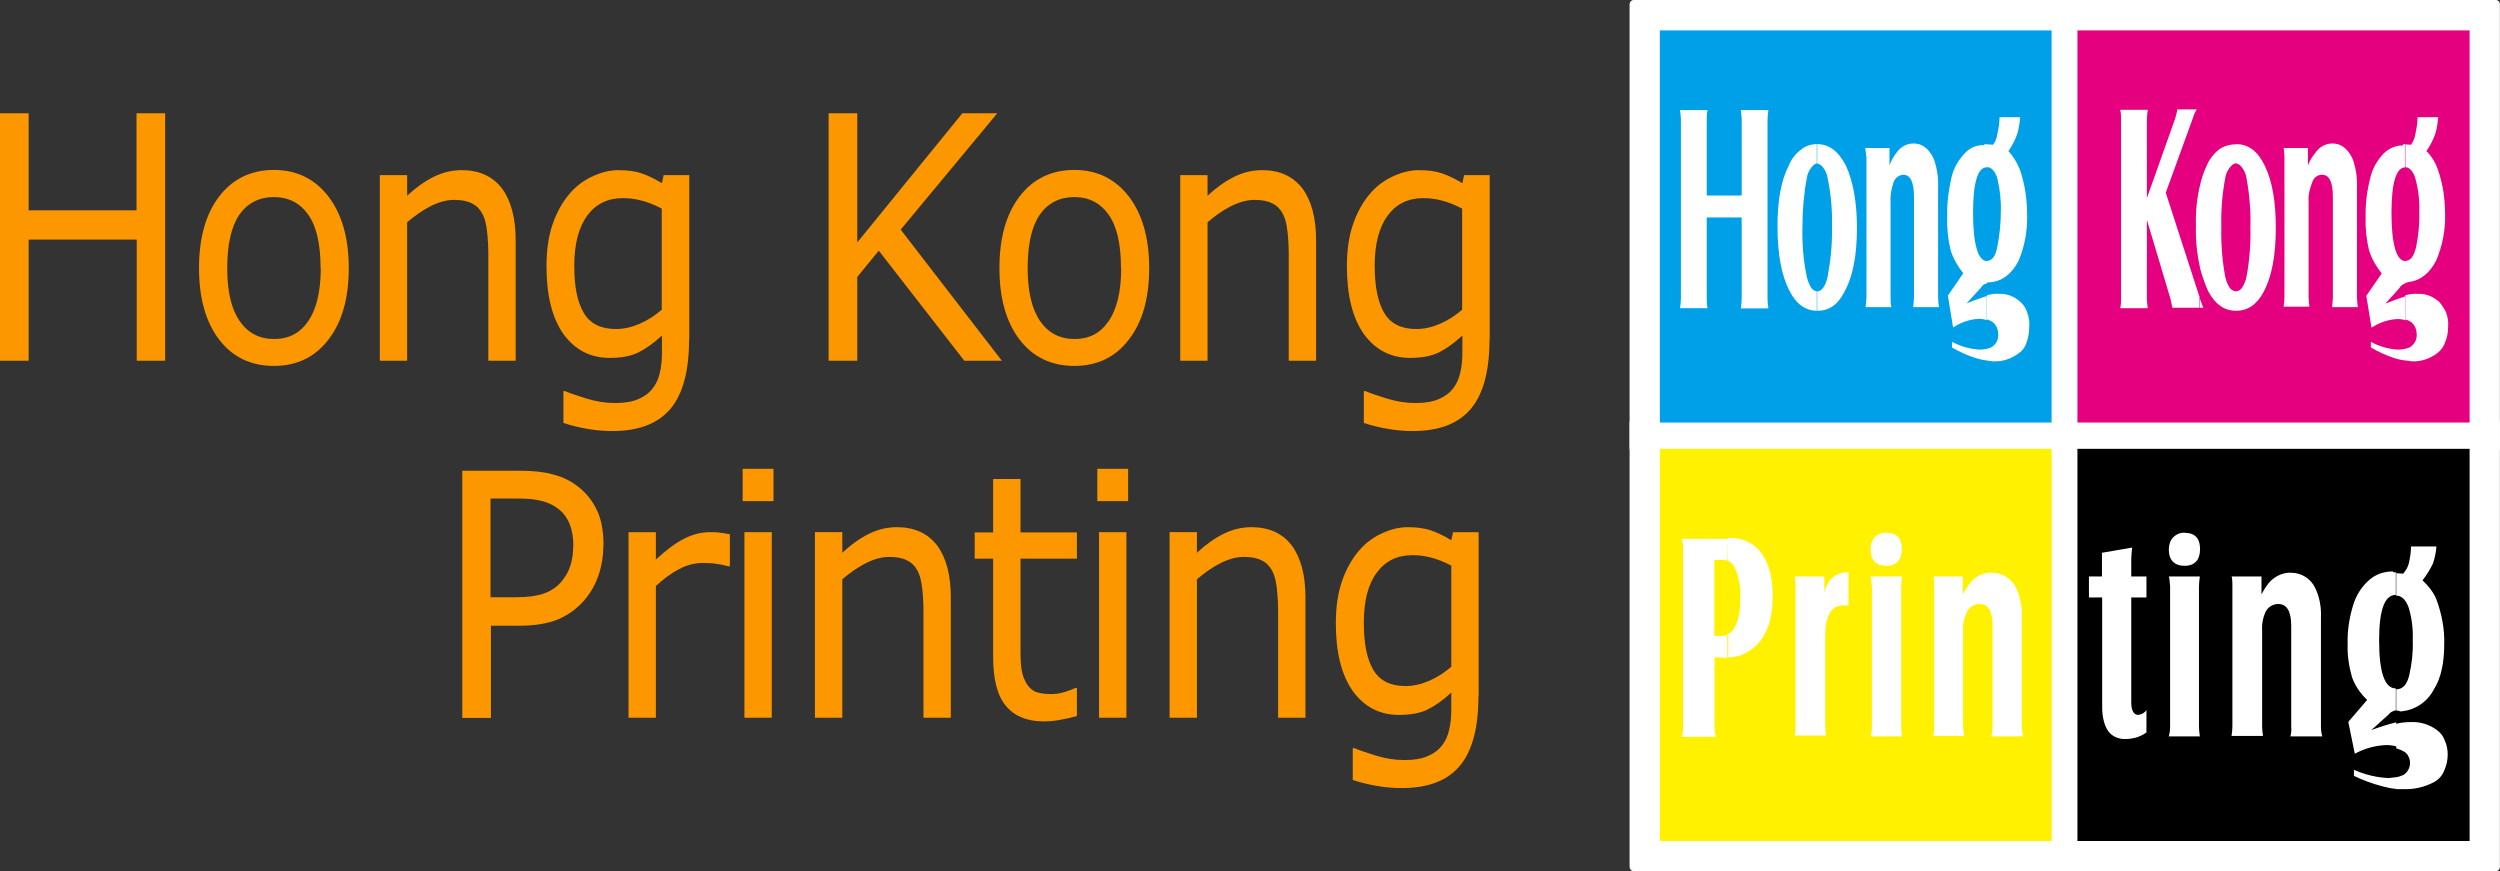 <?xml version="1.0" encoding="UTF-8"?> <svg xmlns="http://www.w3.org/2000/svg" id="uuid-7222b281-ec48-4d75-aaaf-b320f89049c4" data-name="圖層 2" viewBox="0 0 115.19 40.15"><rect x="0" y="0" width="115.19" height="40.15" fill="#333333" stroke="none"/><defs><style> .uuid-827e7917-de0b-4ee4-abde-07ad0e7f4272 { fill: #fc9700; } .uuid-827e7917-de0b-4ee4-abde-07ad0e7f4272, .uuid-258eb32f-1755-4365-a8f5-64ae44ec75d6, .uuid-73ae6eb9-fdd9-4271-85b7-20df9aaf55a8, .uuid-97112ef7-1369-49bd-a418-b653ab00499c, .uuid-abcea29d-9237-4424-b32f-f99fa6dd0231, .uuid-8c994781-4c73-4ab7-a120-a7e2c461cca0 { stroke-width: 0px; } .uuid-258eb32f-1755-4365-a8f5-64ae44ec75d6 { fill: #00a0e9; } .uuid-74f411b3-4dba-4719-b6c9-2d22816a9fb6, .uuid-995a0ccb-e451-478a-8e26-7b005b822cd0 { stroke: #fff; stroke-linejoin: round; stroke-width: .41px; } .uuid-74f411b3-4dba-4719-b6c9-2d22816a9fb6, .uuid-995a0ccb-e451-478a-8e26-7b005b822cd0, .uuid-abcea29d-9237-4424-b32f-f99fa6dd0231 { fill: #fff; } .uuid-74f411b3-4dba-4719-b6c9-2d22816a9fb6, .uuid-abcea29d-9237-4424-b32f-f99fa6dd0231 { fill-rule: evenodd; } .uuid-73ae6eb9-fdd9-4271-85b7-20df9aaf55a8 { fill: #000; } .uuid-97112ef7-1369-49bd-a418-b653ab00499c { fill: #fff100; } .uuid-8c994781-4c73-4ab7-a120-a7e2c461cca0 { fill: #e4007f; } </style></defs><g id="uuid-7304bb70-7d34-4a0b-81f2-31bcb825fce8" data-name="svg8747"><g id="uuid-754f9cee-60ac-486d-88ed-90c834cee0b4" data-name="layer1"><path id="uuid-fe3d50c4-e793-49b9-82be-f6349b526386" data-name="path13342" class="uuid-827e7917-de0b-4ee4-abde-07ad0e7f4272" d="M7.62,16.62h-1.32v-5.58H1.32v5.58H0V5.22h1.32v4.47h4.97v-4.47h1.32v11.39Z"></path><path id="uuid-20ebef90-fd3d-444d-98e3-bc1f94efdc97" data-name="path13344" class="uuid-827e7917-de0b-4ee4-abde-07ad0e7f4272" d="M16.07,12.35c0,1.39-.31,2.49-.94,3.3-.62.81-1.46,1.21-2.51,1.21s-1.9-.4-2.52-1.21c-.62-.81-.93-1.91-.93-3.3s.31-2.49.93-3.3c.62-.81,1.47-1.22,2.52-1.22s1.88.41,2.51,1.22c.62.81.94,1.91.94,3.3ZM14.77,12.35c0-1.11-.19-1.93-.57-2.46-.38-.54-.91-.81-1.58-.81s-1.21.27-1.59.81c-.37.54-.56,1.36-.56,2.46s.19,1.88.57,2.44c.38.55.91.83,1.59.83s1.19-.27,1.57-.82c.38-.55.58-1.37.58-2.45h0Z"></path><path id="uuid-a72d5867-cb81-4637-ad88-4e0c02777460" data-name="path13346" class="uuid-827e7917-de0b-4ee4-abde-07ad0e7f4272" d="M23.76,16.62h-1.26v-4.87c0-.39-.02-.76-.06-1.1-.04-.35-.11-.62-.22-.81-.11-.21-.27-.37-.48-.47-.21-.11-.48-.16-.82-.16s-.7.1-1.08.29c-.37.19-.73.44-1.08.74v6.38h-1.26v-8.55h1.26v.95c.39-.37.8-.66,1.22-.87.42-.21.85-.31,1.29-.31.81,0,1.42.28,1.85.83.42.56.64,1.36.64,2.4v5.55Z"></path><path id="uuid-6194d768-98b4-4610-a0dd-ccb2ca8a7d2e" data-name="path13348" class="uuid-827e7917-de0b-4ee4-abde-07ad0e7f4272" d="M31.75,15.65c0,1.45-.29,2.51-.86,3.19-.58.68-1.46,1.02-2.66,1.02-.4,0-.79-.03-1.16-.1-.37-.06-.74-.15-1.11-.27v-1.47h.07c.21.09.53.2.98.34.45.14.89.21,1.34.21.43,0,.78-.06,1.06-.18.28-.12.5-.28.66-.49.16-.2.27-.44.33-.72.07-.28.1-.59.1-.94v-.78c-.38.35-.74.61-1.09.78-.34.17-.78.25-1.32.25-.89,0-1.6-.37-2.13-1.1-.52-.74-.78-1.78-.78-3.12,0-.73.09-1.37.27-1.9.18-.54.43-1,.74-1.38.29-.36.64-.64,1.06-.84.41-.2.83-.31,1.24-.31.43,0,.79.05,1.08.15.29.1.6.25.93.45l.08-.37h1.18v7.57ZM30.49,14.27v-4.66c-.33-.17-.65-.3-.94-.37-.29-.08-.57-.11-.86-.11-.69,0-1.24.27-1.63.8s-.6,1.3-.6,2.31.15,1.69.44,2.18.78.74,1.47.74c.37,0,.73-.08,1.1-.24.37-.16.71-.38,1.02-.65h0Z"></path><path id="uuid-2c8008b3-4c31-4d09-ba1e-0dd25482668b" data-name="path13350" class="uuid-827e7917-de0b-4ee4-abde-07ad0e7f4272" d="M46.15,16.62h-1.72l-3.94-5.07-.99,1.21v3.86h-1.32V5.22h1.32v5.95l4.84-5.95h1.61l-4.45,5.36,4.66,6.04Z"></path><path id="uuid-547e2fae-7407-4a9c-a4e4-4429559e163f" data-name="path13352" class="uuid-827e7917-de0b-4ee4-abde-07ad0e7f4272" d="M52.95,12.35c0,1.39-.31,2.49-.94,3.3-.62.81-1.46,1.21-2.51,1.21s-1.9-.4-2.52-1.21c-.62-.81-.93-1.91-.93-3.3s.31-2.49.93-3.3c.62-.81,1.47-1.22,2.52-1.22s1.88.41,2.51,1.22c.62.81.94,1.91.94,3.3ZM51.65,12.35c0-1.11-.19-1.93-.57-2.46-.38-.54-.91-.81-1.58-.81s-1.21.27-1.59.81c-.37.54-.56,1.36-.56,2.46,0,1.07.19,1.88.57,2.44.38.55.91.83,1.59.83s1.19-.27,1.57-.82c.38-.55.58-1.37.58-2.45h0Z"></path><path id="uuid-f4a7e916-f264-425a-a2c7-4150fa73fcb4" data-name="path13354" class="uuid-827e7917-de0b-4ee4-abde-07ad0e7f4272" d="M60.64,16.62h-1.26v-4.87c0-.39-.02-.76-.06-1.1-.04-.35-.11-.62-.22-.81-.11-.21-.27-.37-.48-.47-.21-.11-.48-.16-.82-.16s-.7.1-1.08.29-.73.44-1.08.74v6.38h-1.26v-8.55h1.26v.95c.39-.37.8-.66,1.22-.87.42-.21.85-.31,1.29-.31.81,0,1.42.28,1.85.83.42.56.64,1.36.64,2.4v5.55Z"></path><path id="uuid-72f762c3-647e-4627-8aa7-42eb0610232f" data-name="path13356" class="uuid-827e7917-de0b-4ee4-abde-07ad0e7f4272" d="M68.63,15.65c0,1.45-.29,2.51-.86,3.19-.58.68-1.46,1.02-2.66,1.02-.4,0-.79-.03-1.16-.1-.37-.06-.74-.15-1.11-.27v-1.47h.07c.21.09.53.2.98.34.45.14.89.21,1.34.21.43,0,.78-.06,1.06-.18.28-.12.5-.28.66-.49.16-.2.27-.44.33-.72.07-.28.1-.59.1-.94v-.78c-.38.35-.74.61-1.09.78-.34.17-.78.25-1.32.25-.89,0-1.6-.37-2.13-1.1-.52-.74-.78-1.78-.78-3.12,0-.73.09-1.37.27-1.9.18-.54.43-1,.74-1.38.29-.36.64-.64,1.06-.84.41-.2.83-.31,1.24-.31.43,0,.79.05,1.08.15.29.1.6.25.93.45l.08-.37h1.18v7.57ZM67.37,14.27v-4.66c-.33-.17-.65-.3-.94-.37-.29-.08-.57-.11-.86-.11-.69,0-1.24.27-1.63.8s-.6,1.3-.6,2.31c0,.96.15,1.69.44,2.18s.78.74,1.47.74c.37,0,.73-.08,1.1-.24.37-.16.71-.38,1.02-.65h0Z"></path><path id="uuid-d4e9e268-d37a-48a4-814b-fc0c96bebe43" data-name="path13358" class="uuid-827e7917-de0b-4ee4-abde-07ad0e7f4272" d="M27.8,25.12c0,.51-.08.97-.23,1.41-.15.43-.37.8-.64,1.12-.34.39-.75.69-1.22.89-.47.19-1.06.29-1.77.29h-1.32v4.25h-1.32v-11.39h2.7c.6,0,1.1.06,1.52.18.41.11.78.29,1.1.54.38.29.67.65.88,1.09.21.43.31.98.31,1.65h0ZM26.42,25.16c0-.39-.06-.73-.18-1.03-.12-.29-.3-.53-.55-.71-.21-.16-.46-.27-.74-.34-.27-.07-.62-.11-1.04-.11h-1.31v4.55h1.12c.54,0,.97-.05,1.3-.16.33-.11.61-.29.82-.53.21-.24.36-.5.44-.77.09-.27.13-.57.13-.91h0Z"></path><path id="uuid-4a94244d-ed19-4d0b-ab4b-bbe01b0c2006" data-name="path13360" class="uuid-827e7917-de0b-4ee4-abde-07ad0e7f4272" d="M33.62,26.09h-.07c-.19-.05-.37-.09-.55-.11-.17-.03-.38-.04-.62-.04-.39,0-.76.1-1.12.3-.36.19-.71.45-1.04.76v6.07h-1.26v-8.55h1.26v1.26c.5-.46.94-.78,1.32-.97.38-.19.77-.29,1.17-.29.22,0,.38,0,.48.03.1,0,.25.03.44.07v1.47Z"></path><path id="uuid-fdfef2b7-6c72-49fb-8ddb-874a80cd60ea" data-name="path13362" class="uuid-827e7917-de0b-4ee4-abde-07ad0e7f4272" d="M35.64,23.09h-1.42v-1.49h1.42v1.49ZM35.56,33.07h-1.26v-8.55h1.26v8.55Z"></path><path id="uuid-8a3b19f5-51b9-4a18-b997-02f3070da0b2" data-name="path13364" class="uuid-827e7917-de0b-4ee4-abde-07ad0e7f4272" d="M43.81,33.07h-1.26v-4.87c0-.39-.02-.76-.06-1.1-.04-.35-.11-.62-.22-.81-.11-.21-.27-.37-.48-.47-.21-.11-.48-.16-.82-.16-.34,0-.7.1-1.08.29-.37.19-.73.44-1.08.74v6.38h-1.26v-8.55h1.26v.95c.39-.37.8-.66,1.22-.87.42-.21.85-.31,1.29-.31.81,0,1.42.28,1.85.83.42.56.64,1.36.64,2.4v5.55Z"></path><path id="uuid-2b12464a-ac4c-4e86-bc80-65d106b69b68" data-name="path13366" class="uuid-827e7917-de0b-4ee4-abde-07ad0e7f4272" d="M49.62,32.99c-.24.07-.5.13-.78.18-.28.05-.52.07-.74.07-.76,0-1.34-.23-1.74-.7-.4-.47-.6-1.22-.6-2.26v-4.54h-.85v-1.21h.85v-2.46h1.26v2.46h2.6v1.21h-2.6v3.89c0,.45,0,.8.03,1.06.02.25.08.48.19.7.1.2.23.35.4.45.17.09.44.14.79.14.21,0,.42-.03.64-.1.22-.07.38-.13.48-.18h.07v1.29Z"></path><path id="uuid-eaa50468-23c8-42c7-9cdb-f635f8044951" data-name="path13368" class="uuid-827e7917-de0b-4ee4-abde-07ad0e7f4272" d="M51.98,23.09h-1.42v-1.49h1.42v1.49ZM51.9,33.07h-1.26v-8.55h1.26v8.55Z"></path><path id="uuid-9a7557d7-f7dc-45c0-8bb8-e584f20de48f" data-name="path13370" class="uuid-827e7917-de0b-4ee4-abde-07ad0e7f4272" d="M60.15,33.07h-1.26v-4.87c0-.39-.02-.76-.06-1.1-.04-.35-.11-.62-.22-.81-.11-.21-.27-.37-.48-.47-.21-.11-.48-.16-.82-.16-.34,0-.7.1-1.08.29-.37.19-.73.44-1.08.74v6.38h-1.26v-8.55h1.26v.95c.39-.37.8-.66,1.22-.87.42-.21.85-.31,1.29-.31.81,0,1.42.28,1.85.83.42.56.64,1.36.64,2.4v5.55Z"></path><path id="uuid-e570f4c2-8acc-40b8-9d65-1531e33dcd2f" data-name="path13372" class="uuid-827e7917-de0b-4ee4-abde-07ad0e7f4272" d="M68.12,32.1c0,1.45-.29,2.51-.86,3.19s-1.46,1.02-2.66,1.02c-.4,0-.79-.03-1.16-.1-.37-.06-.74-.15-1.11-.27v-1.47h.07c.21.09.53.2.98.34.45.14.89.21,1.34.21s.78-.06,1.06-.18c.28-.12.5-.28.66-.49.16-.2.27-.44.33-.72.07-.28.1-.59.1-.94v-.78c-.38.35-.74.61-1.09.78-.34.17-.78.25-1.32.25-.89,0-1.6-.37-2.13-1.1-.52-.74-.78-1.78-.78-3.12,0-.73.09-1.37.27-1.9.18-.54.43-1,.74-1.38.29-.36.64-.64,1.06-.84.41-.2.83-.31,1.24-.31.43,0,.79.05,1.08.15.29.1.6.25.93.45l.08-.37h1.18v7.57ZM66.87,30.72v-4.66c-.33-.17-.65-.3-.94-.37-.29-.08-.57-.11-.86-.11-.69,0-1.24.27-1.63.8-.4.53-.6,1.3-.6,2.31s.15,1.69.44,2.18c.29.49.78.74,1.47.74.37,0,.73-.08,1.1-.24.37-.16.71-.38,1.02-.65h0Z"></path><g id="uuid-91ee3752-d09f-4bf2-8b16-f1c6ac748881" data-name="g3495"><path id="uuid-9427cc6d-72cb-493b-b533-8d2a0f8a2a10" data-name="rect3455" class="uuid-995a0ccb-e451-478a-8e26-7b005b822cd0" d="M75.88.82h19.26v19.26h-19.26V.82Z"></path><path id="uuid-901e47c1-7844-4cf9-9abf-cdb4cf8124de" data-name="path3457" class="uuid-74f411b3-4dba-4719-b6c9-2d22816a9fb6" d="M75.29.2v20.45h20.45V.2s-20.45,0-20.45,0ZM94.55,1.4v18.07h-18.07V1.4h18.07Z"></path><path id="uuid-df9f27e6-73c6-459b-bc47-368eeb62dcf2" data-name="rect3459" class="uuid-995a0ccb-e451-478a-8e26-7b005b822cd0" d="M75.88,20.06h19.26v19.26h-19.26v-19.26Z"></path><path id="uuid-1465489c-6cf4-4e91-8bf0-4d66573af118" data-name="path3461" class="uuid-74f411b3-4dba-4719-b6c9-2d22816a9fb6" d="M75.29,19.49v20.45h20.45v-20.45h-20.45ZM94.55,20.68v18.07h-18.07v-18.07h18.07Z"></path><path id="uuid-61bf9a4b-566b-412a-aafe-99e2d90f4ed7" data-name="rect3463" class="uuid-995a0ccb-e451-478a-8e26-7b005b822cd0" d="M95.12.82h19.26v19.26h-19.26V.82Z"></path><path id="uuid-fe3a70db-980e-465f-b6dc-73589c00a65c" data-name="path3465" class="uuid-74f411b3-4dba-4719-b6c9-2d22816a9fb6" d="M94.53.2v20.45h20.45V.2s-20.45,0-20.45,0ZM113.79,1.4v18.07h-18.07V1.4h18.07Z"></path><path id="uuid-54e99958-6239-4d84-8a96-d43a78064a6f" data-name="rect3467" class="uuid-995a0ccb-e451-478a-8e26-7b005b822cd0" d="M95.12,20.06h19.26v19.26h-19.26v-19.26Z"></path><path id="uuid-bc2241bd-27ba-4d9a-b0c3-7c5ddadae425" data-name="path3469" class="uuid-74f411b3-4dba-4719-b6c9-2d22816a9fb6" d="M94.53,19.49v20.45h20.45v-20.45h-20.45ZM113.79,20.68v18.07h-18.07v-18.07h18.07Z"></path><path id="uuid-73352572-2e59-4284-9fcd-821042af788f" data-name="path3471" class="uuid-74f411b3-4dba-4719-b6c9-2d22816a9fb6" d="M110.41,36.35v-.54c.12-.02.24-.06.36-.12.3-.22.36-.62.16-.91-.04-.06-.1-.12-.18-.16-.1-.06-.22-.1-.34-.14v-1.13h0c.22-.06.46-.08.68-.08.44-.02.87.12,1.21.38.16.12.28.28.34.46.1.2.14.44.14.66,0,.26-.06.52-.16.73-.08.22-.24.4-.44.52-.44.24-.93.36-1.43.34h-.34,0ZM110.41,32.77v-1.01h0c.3,0,.5-.22.6-.66.12-.52.18-1.05.16-1.59.02-.52-.04-1.05-.2-1.55-.14-.36-.34-.52-.58-.52v-1.03c.08,0,.18.02.34.02.12-.14.22-.3.26-.48.06-.26.1-.52.1-.77h1.17c-.02.28-.08.54-.16.79-.14.28-.3.54-.48.77.26.24.48.52.62.83.26.68.4,1.39.38,2.1,0,.85-.14,1.57-.48,2.1-.3.58-.89.97-1.55,1.01-.08-.04-.12-.04-.18-.04h0ZM79.61,24.79h.1c.48-.02.93.16,1.27.48.46.48.7,1.21.7,2.2,0,1.05-.28,1.83-.79,2.3-.18.16-.4.3-.62.4-.22.08-.44.12-.68.12v-1.07c.12-.04.22-.12.28-.22.22-.32.32-.81.32-1.51.02-.44-.06-.85-.22-1.25-.06-.18-.2-.34-.38-.42l.02-1.03ZM110.41,26.38v1.03h-.02c-.52,0-.77.7-.77,2.09,0,1.49.26,2.22.77,2.22v1.01s-.1.02-.12.04c-.08.02-.16.08-.22.16l-.79.71c.38-.14.75-.26,1.15-.36v1.11c-.14-.04-.3-.06-.46-.06-.52.02-1.01.16-1.45.4l-.3-1.47.87-1.01c-.32-.3-.56-.66-.7-1.05-.14-.5-.22-1.01-.2-1.51-.02-.64.08-1.27.28-1.89.14-.42.4-.81.73-1.09.3-.26.68-.38,1.07-.38.02.04.1.06.14.04h0ZM110.41,35.81v.54c-.22-.02-.42-.06-.64-.12-.46-.12-.89-.28-1.31-.48v-.28c.5.22,1.05.36,1.61.38.1-.02.22-.02.34-.04ZM82.69,26.56h1.37v.77c.12-.62.5-.95,1.11-.97v1.55c-.08-.02-.14-.02-.22-.02-.58,0-.85.48-.85,1.43v4.13c0,.14.02.3.04.44h-1.45c.04-.14.04-.3.04-.44v-6.47c0-.12,0-.28-.04-.42ZM86.92,24.55c.48,0,.71.26.71.75s-.24.77-.71.77-.73-.26-.73-.75c-.02-.2.06-.4.18-.56.16-.16.36-.22.56-.22ZM86.19,26.56h1.45c-.02.16-.04.3-.04.46v6.47c0,.14.02.3.04.44h-1.45c.04-.14.06-.3.06-.44v-6.47c-.02-.16-.04-.32-.06-.46ZM89.09,26.56h1.35v.83c.12-.24.26-.44.44-.64.24-.24.58-.38.91-.36.48,0,.91.28,1.11.71.2.42.28.89.26,1.35v5.04c0,.14.02.3.06.44h-1.47c.04-.14.06-.3.06-.44v-4.65c0-.68-.2-1.01-.6-1.01-.22,0-.44.12-.56.32-.14.28-.22.6-.2.91v4.41c.02.18.02.32.06.44h-1.43c.02-.14.04-.3.04-.44v-6.47c0-.16,0-.32-.04-.46ZM96.85,27.53h-.6v-.97h.6v-1.09l1.39-.24c-.02.22-.04.38-.04.52v.81h.7v.97h-.7v4.85c0,.36.12.56.32.56.16-.02.3-.1.38-.22v1.03c-.28.2-.62.3-.95.3-.32.02-.64-.12-.81-.36s-.28-.62-.28-1.11v-5.04ZM100.66,24.55c.48,0,.71.26.71.75s-.24.77-.71.77-.73-.26-.73-.75c0-.2.06-.42.2-.56.16-.16.34-.22.54-.22ZM99.93,26.56h1.43c-.02.16-.04.3-.04.46v6.47c0,.14.02.3.04.44h-1.43c.04-.14.06-.3.06-.44v-6.47c-.02-.18-.02-.36-.06-.46ZM102.83,26.56h1.37v.83c.12-.24.26-.46.44-.64.26-.24.6-.38.93-.36.48,0,.91.28,1.11.71.2.42.28.89.26,1.35v5.04c0,.14.02.3.06.44h-1.47c.04-.14.06-.3.04-.44v-4.65c0-.68-.2-1.01-.6-1.01-.22,0-.44.12-.56.32-.14.28-.2.6-.18.91v4.41c0,.14.02.3.04.44h-1.45c.02-.14.04-.3.04-.44v-6.47c0-.16,0-.32-.04-.46ZM79,30.29v3.2c0,.16.02.3.06.46h-1.57c.04-.14.06-.3.06-.44v-8.22c0-.16-.02-.32-.06-.46h2.12v1.01c-.06-.02-.14-.04-.22-.04h-.4v3.5h.36c.1,0,.18-.02.28-.06v1.07l-.64-.02Z"></path><path id="uuid-e45b20ea-88d7-4548-b71f-822a841632f9" data-name="path3473" class="uuid-74f411b3-4dba-4719-b6c9-2d22816a9fb6" d="M110.83,16.61v-.54c.1-.02.22-.06.3-.14.16-.14.24-.34.22-.54,0-.2-.08-.4-.24-.54-.08-.06-.18-.1-.28-.14v-1.11h0c.18-.04.36-.08.56-.06.38-.02.73.12,1.01.38.12.14.22.3.3.46.08.22.12.44.1.66,0,.26-.04.5-.14.73-.06.2-.2.38-.36.5-.34.26-.75.4-1.19.38-.1-.02-.18-.04-.28-.04h0ZM110.83,13.05v-1.03h0c.24,0,.4-.22.5-.66.1-.52.16-1.05.14-1.59.02-.52-.04-1.05-.18-1.55-.1-.34-.28-.52-.48-.52v-1.05c.08,0,.18.02.28.02.1-.14.18-.32.2-.5.06-.26.1-.52.1-.77h.95c-.02.28-.06.54-.14.79-.1.28-.24.54-.4.77.24.24.42.54.52.83.24.68.34,1.37.34,2.09.02.71-.12,1.43-.4,2.1-.3.6-.73.95-1.27,1.01-.06.02-.12.04-.16.04h0ZM110.83,6.66v1.05h0c-.42,0-.64.7-.64,2.1s.22,2.22.64,2.22v1.03s-.08.02-.1.04c-.08.04-.14.1-.18.18l-.64.71c.44-.18.75-.28.93-.34v1.11c-.12-.04-.24-.06-.36-.06-.44.02-.85.16-1.21.4l-.24-1.47.71-1.03c-.26-.32-.46-.68-.58-1.05-.12-.5-.18-1.01-.16-1.51-.02-.64.06-1.25.22-1.87.1-.42.32-.79.6-1.09.24-.24.56-.38.89-.38.02-.08.06-.06.1-.06h0ZM110.83,16.07v.54c-.18-.02-.36-.06-.54-.12-.36-.12-.71-.28-1.05-.48v-.26c.4.22.83.34,1.29.36.1,0,.2-.02.3-.04ZM103.03,14.32v-.89h0c.12-.02.22-.08.28-.18.1-.16.16-.32.2-.5.14-.75.2-1.53.18-2.28.02-.75-.04-1.51-.18-2.26-.02-.18-.1-.34-.2-.48-.06-.1-.16-.18-.28-.2v-.89c.58,0,1.01.34,1.33,1.01.34.71.5,1.65.5,2.84,0,1.27-.18,2.24-.56,2.96-.32.6-.75.87-1.27.87ZM105.23,6.82h1.11v.81c.08-.24.22-.44.38-.64.18-.24.46-.38.75-.38.4,0,.71.24.93.71.16.44.22.89.2,1.35v5.02c0,.16.02.32.04.46h-1.19c.02-.16.04-.32.04-.46v-4.61c0-.68-.16-1.03-.5-1.03-.2,0-.38.14-.44.32-.12.3-.2.6-.18.91v4.39c0,.16.02.32.04.46h-1.19c.02-.16.04-.3.04-.46v-6.41c0-.16-.02-.3-.04-.46ZM103.03,6.64v.89h-.02c-.1,0-.18.08-.28.2-.1.14-.18.3-.2.48-.14.73-.2,1.49-.18,2.24-.02.77.04,1.55.18,2.3.04.18.1.34.2.5.06.1.18.16.3.18v.89c-.54,0-.97-.3-1.29-.91-.16-.36-.28-.71-.38-1.09v-3.73c.06-.34.18-.66.32-.97.12-.28.32-.54.56-.73.22-.16.5-.24.79-.24ZM101.36,14.18h.16c-.04-.08-.08-.22-.16-.42v.42ZM101.36,8.58v3.71c-.14-.64-.2-1.27-.18-1.93-.02-.58.04-1.19.18-1.79ZM101.36,13.73l-1.57-4.85,1.25-3.44c.04-.14.1-.28.18-.4h-.89c-.04.14-.06.28-.1.4l-1.31,3.69v-3.61c0-.16.02-.3.04-.46h-1.27c.04.16.04.3.04.46v8.22c0,.16,0,.32-.04.46h1.27c-.02-.16-.04-.3-.04-.46v-3.61l1.09,3.65c.02.1.06.24.08.4h1.25v-.46h.02ZM91.55,16.61v-.54c.1-.02.22-.06.3-.14.16-.14.24-.34.22-.54,0-.2-.08-.4-.24-.54-.08-.06-.18-.1-.28-.14v-1.11h0c.18-.04.36-.08.56-.06.36-.02.71.12.99.38.14.12.24.28.3.46.08.22.12.44.1.66,0,.26-.04.5-.12.73-.06.2-.18.38-.36.5-.34.26-.75.4-1.19.38-.1-.02-.2-.02-.28-.04ZM91.55,13.05v-1.03h0c.24,0,.4-.22.48-.66.1-.52.16-1.05.16-1.59.02-.52-.04-1.05-.16-1.55-.1-.34-.28-.52-.48-.52v-1.05c.08,0,.16.02.28.02.12-.14.18-.32.2-.5.06-.26.1-.52.1-.77h.95c-.02.26-.06.54-.14.79-.1.28-.24.54-.4.77.22.24.4.54.52.83.24.68.34,1.39.34,2.1.02.71-.1,1.43-.38,2.1-.3.6-.73.95-1.27,1.01-.1,0-.16.02-.2.02ZM91.55,6.66v1.05h-.02c-.4,0-.62.7-.62,2.1s.22,2.22.64,2.22v1.03c-.06.02-.1.02-.12.04-.06.02-.1.08-.18.18l-.64.7c.44-.18.75-.28.93-.34v1.11c-.12-.04-.24-.06-.36-.06-.42.02-.83.16-1.19.4l-.24-1.47.71-1.03c-.26-.32-.46-.68-.58-1.05-.12-.5-.18-1.01-.16-1.51-.02-.64.06-1.25.2-1.87.1-.42.32-.79.6-1.09.24-.26.56-.4.89-.38.04-.06.08-.06.12-.04ZM91.55,16.07v.54c-.18-.02-.36-.06-.54-.12-.38-.12-.73-.28-1.07-.48v-.26c.42.22.85.34,1.31.36.1,0,.2-.02.3-.04ZM83.71,14.32v-.89h.02c.12-.02.22-.08.28-.18.1-.14.16-.32.2-.5.14-.75.22-1.53.2-2.28.02-.75-.04-1.51-.2-2.26-.02-.18-.1-.34-.2-.48-.06-.1-.18-.18-.3-.2v-.89c.58,0,1.01.34,1.35,1.01.32.71.5,1.65.5,2.84,0,1.27-.18,2.24-.58,2.96-.3.6-.71.87-1.25.87h-.02ZM85.95,6.82h1.11v.81c.08-.24.2-.44.36-.64.18-.24.46-.38.75-.38.4,0,.71.24.93.71.16.44.22.89.2,1.35v5.02c0,.16.02.32.04.46h-1.19c.02-.16.04-.3.04-.46v-4.61c0-.68-.16-1.03-.5-1.03-.2.02-.36.14-.44.34-.1.3-.16.62-.14.91v4.39c0,.16,0,.32.04.46h-1.19c.02-.12.02-.28.04-.46v-6.43c-.02-.16-.04-.3-.06-.46ZM78.64,10.01v3.75c0,.14,0,.3.04.44h-1.27c.02-.14.04-.3.04-.44V5.53c0-.16-.02-.3-.04-.46h1.27c-.04.16-.04.3-.04.46v3.48h1.61v-3.48c0-.16-.02-.3-.04-.46h1.27c-.02.16-.04.3-.04.46v8.24c0,.14.02.3.04.44h-1.27c.02-.14.04-.3.04-.44v-3.75h-1.61ZM83.73,6.64v.89h0c-.1,0-.18.08-.28.2-.1.14-.18.3-.2.48-.14.73-.2,1.49-.2,2.24-.02.77.04,1.55.2,2.3.04.18.1.34.2.5.06.1.16.16.28.18v.89c-.52,0-.97-.3-1.27-.91-.38-.71-.56-1.71-.56-3,0-1.15.16-2.09.52-2.78.12-.3.3-.54.56-.73.2-.18.48-.26.75-.26Z"></path><path id="uuid-3338b8d5-613f-445c-a0aa-7cdcb1c69c0d" data-name="rect3475" class="uuid-258eb32f-1755-4365-a8f5-64ae44ec75d6" d="M75.88.82h19.26v19.26h-19.26V.82Z"></path><path id="uuid-53e05f3a-e9da-4136-a5b1-460b30eba173" data-name="path3477" class="uuid-abcea29d-9237-4424-b32f-f99fa6dd0231" d="M75.29.2v20.45h20.45V.2s-20.45,0-20.45,0ZM94.55,1.4v18.07h-18.07V1.4h18.07Z"></path><path id="uuid-005ed537-1bdf-442f-ad36-5ed63ee93551" data-name="rect3479" class="uuid-97112ef7-1369-49bd-a418-b653ab00499c" d="M75.88,20.06h19.26v19.26h-19.26v-19.26Z"></path><path id="uuid-3a1a2b41-8864-4130-8fa7-117435328a4f" data-name="path3481" class="uuid-abcea29d-9237-4424-b32f-f99fa6dd0231" d="M75.29,19.49v20.45h20.45v-20.45h-20.45ZM94.55,20.68v18.07h-18.07v-18.07h18.07Z"></path><path id="uuid-22d63a23-fcb4-499a-b370-3cc6b8dde3c2" data-name="rect3483" class="uuid-8c994781-4c73-4ab7-a120-a7e2c461cca0" d="M95.12.82h19.26v19.26h-19.26V.82Z"></path><path id="uuid-7fff4ecb-0b5e-418a-b081-939f2d203c76" data-name="path3485" class="uuid-abcea29d-9237-4424-b32f-f99fa6dd0231" d="M94.53.2v20.45h20.45V.2s-20.45,0-20.45,0ZM113.79,1.4v18.07h-18.07V1.4h18.07Z"></path><path id="uuid-a34048be-44bc-4163-a98d-bd3bf58bb083" data-name="rect3487" class="uuid-73ae6eb9-fdd9-4271-85b7-20df9aaf55a8" d="M95.12,20.06h19.26v19.26h-19.26v-19.26Z"></path><path id="uuid-9f53ca13-4aaa-4039-a2e7-907d29541108" data-name="path3489" class="uuid-abcea29d-9237-4424-b32f-f99fa6dd0231" d="M94.53,19.49v20.45h20.45v-20.45h-20.45ZM113.79,20.68v18.07h-18.07v-18.07h18.07Z"></path><path id="uuid-f3faf9af-e1da-4857-9946-1f93c7a3b956" data-name="path3491" class="uuid-abcea29d-9237-4424-b32f-f99fa6dd0231" d="M110.41,36.35v-.54c.12-.02.24-.06.36-.12.3-.22.36-.62.16-.91-.04-.06-.1-.12-.18-.16-.1-.06-.22-.1-.34-.14v-1.13h0c.22-.06.46-.08.68-.08.44-.02.87.12,1.21.38.16.12.28.28.34.46.1.2.14.44.14.66,0,.26-.06.52-.16.73-.08.22-.24.4-.44.52-.44.24-.93.36-1.43.34h-.34,0ZM110.41,32.77v-1.01h0c.3,0,.5-.22.6-.66.12-.52.18-1.05.16-1.59.02-.52-.04-1.05-.2-1.55-.14-.36-.34-.52-.58-.52v-1.03c.08,0,.18.02.34.02.12-.14.22-.3.26-.48.06-.26.1-.52.1-.77h1.17c-.02.28-.08.54-.16.79-.14.28-.3.54-.48.77.26.24.48.52.62.83.26.68.4,1.39.38,2.1,0,.85-.14,1.57-.48,2.1-.3.58-.89.97-1.55,1.01-.08-.04-.12-.04-.18-.04h0ZM79.61,24.79h.1c.48-.02.93.16,1.27.48.46.48.7,1.21.7,2.2,0,1.05-.28,1.83-.79,2.3-.18.16-.4.3-.62.4-.22.08-.44.12-.68.12v-1.07c.12-.04.22-.12.28-.22.22-.32.32-.81.32-1.51.02-.44-.06-.85-.22-1.25-.06-.18-.2-.34-.38-.42l.02-1.03ZM110.41,26.38v1.03h-.02c-.52,0-.77.7-.77,2.09,0,1.49.26,2.22.77,2.22v1.01s-.1.02-.12.04c-.08.02-.16.08-.22.16l-.79.71c.38-.14.75-.26,1.15-.36v1.11c-.14-.04-.3-.06-.46-.06-.52.02-1.01.16-1.45.4l-.3-1.47.87-1.01c-.32-.3-.56-.66-.7-1.05-.14-.5-.22-1.01-.2-1.51-.02-.64.08-1.27.28-1.89.14-.42.4-.81.73-1.09.3-.26.68-.38,1.07-.38.02.04.1.06.14.04h0ZM110.41,35.81v.54c-.22-.02-.42-.06-.64-.12-.46-.12-.89-.28-1.31-.48v-.28c.5.22,1.05.36,1.61.38.1-.02.22-.02.34-.04ZM82.69,26.56h1.37v.77c.12-.62.5-.95,1.11-.97v1.55c-.08-.02-.14-.02-.22-.02-.58,0-.85.48-.85,1.43v4.13c0,.14.02.3.04.44h-1.45c.04-.14.04-.3.04-.44v-6.47c0-.12,0-.28-.04-.42ZM86.92,24.55c.48,0,.71.26.71.75s-.24.77-.71.77-.73-.26-.73-.75c-.02-.2.06-.4.18-.56.16-.16.36-.22.56-.22ZM86.19,26.56h1.45c-.02.16-.04.3-.04.46v6.47c0,.14.02.3.04.44h-1.45c.04-.14.06-.3.06-.44v-6.47c-.02-.16-.04-.32-.06-.46ZM89.09,26.56h1.35v.83c.12-.24.26-.44.44-.64.24-.24.58-.38.91-.36.48,0,.91.28,1.11.71.2.42.28.89.26,1.35v5.04c0,.14.02.3.06.44h-1.47c.04-.14.06-.3.06-.44v-4.65c0-.68-.2-1.01-.6-1.01-.22,0-.44.12-.56.32-.14.28-.22.6-.2.91v4.41c.02.18.02.32.06.44h-1.43c.02-.14.04-.3.04-.44v-6.47c0-.16,0-.32-.04-.46ZM96.85,27.53h-.6v-.97h.6v-1.09l1.39-.24c-.02.22-.04.38-.04.52v.81h.7v.97h-.7v4.85c0,.36.12.56.32.56.16-.02.3-.1.38-.22v1.03c-.28.2-.62.3-.95.3-.32.02-.64-.12-.81-.36s-.28-.62-.28-1.11v-5.04ZM100.66,24.55c.48,0,.71.26.71.75s-.24.77-.71.77-.73-.26-.73-.75c0-.2.06-.42.2-.56.16-.16.34-.22.54-.22ZM99.93,26.56h1.43c-.02.16-.04.3-.04.46v6.47c0,.14.02.3.04.44h-1.43c.04-.14.06-.3.06-.44v-6.47c-.02-.18-.02-.36-.06-.46ZM102.83,26.56h1.37v.83c.12-.24.26-.46.44-.64.26-.24.6-.38.93-.36.48,0,.91.28,1.11.71.2.42.28.89.26,1.35v5.04c0,.14.02.3.06.44h-1.47c.04-.14.06-.3.04-.44v-4.65c0-.68-.2-1.01-.6-1.01-.22,0-.44.12-.56.32-.14.28-.2.6-.18.91v4.41c0,.14.02.3.04.44h-1.45c.02-.14.04-.3.04-.44v-6.47c0-.16,0-.32-.04-.46ZM79,30.29v3.2c0,.16.02.3.06.46h-1.57c.04-.14.06-.3.06-.44v-8.22c0-.16-.02-.32-.06-.46h2.12v1.01c-.06-.02-.14-.04-.22-.04h-.4v3.5h.36c.1,0,.18-.02.28-.06v1.07l-.64-.02Z"></path><path id="uuid-e1bd41b4-719d-4065-adee-4993893345c2" data-name="path3493" class="uuid-abcea29d-9237-4424-b32f-f99fa6dd0231" d="M110.83,16.61v-.54c.1-.02.22-.06.3-.14.16-.14.24-.34.22-.54,0-.2-.08-.4-.24-.54-.08-.06-.18-.1-.28-.14v-1.11h0c.18-.04.36-.08.56-.06.38-.02.73.12,1.01.38.12.14.22.3.3.46.08.22.12.44.1.66,0,.26-.04.5-.14.73-.06.2-.2.38-.36.5-.34.26-.75.4-1.19.38-.1-.02-.18-.04-.28-.04h0ZM110.83,13.05v-1.03h0c.24,0,.4-.22.5-.66.1-.52.16-1.05.14-1.59.02-.52-.04-1.05-.18-1.55-.1-.34-.28-.52-.48-.52v-1.05c.08,0,.18.02.28.02.1-.14.18-.32.2-.5.06-.26.1-.52.1-.77h.95c-.02.28-.06.54-.14.79-.1.28-.24.54-.4.77.24.24.42.54.52.83.24.68.34,1.37.34,2.09.02.71-.12,1.43-.4,2.1-.3.6-.73.95-1.27,1.01-.06.02-.12.04-.16.04h0ZM110.83,6.66v1.05h0c-.42,0-.64.7-.64,2.1s.22,2.22.64,2.22v1.03s-.08.02-.1.04c-.08.04-.14.1-.18.18l-.64.71c.44-.18.75-.28.93-.34v1.11c-.12-.04-.24-.06-.36-.06-.44.02-.85.16-1.21.4l-.24-1.47.71-1.03c-.26-.32-.46-.68-.58-1.05-.12-.5-.18-1.01-.16-1.51-.02-.64.06-1.25.22-1.87.1-.42.32-.79.6-1.09.24-.24.56-.38.89-.38.02-.08.06-.06.1-.06h0ZM110.83,16.07v.54c-.18-.02-.36-.06-.54-.12-.36-.12-.71-.28-1.05-.48v-.26c.4.22.83.34,1.29.36.1,0,.2-.02.3-.04ZM103.03,14.32v-.89h0c.12-.02.22-.08.28-.18.1-.16.16-.32.2-.5.14-.75.2-1.53.18-2.28.02-.75-.04-1.51-.18-2.26-.02-.18-.1-.34-.2-.48-.06-.1-.16-.18-.28-.2v-.89c.58,0,1.01.34,1.33,1.01.34.71.5,1.65.5,2.84,0,1.27-.18,2.24-.56,2.96-.32.6-.75.87-1.27.87ZM105.23,6.82h1.11v.81c.08-.24.22-.44.38-.64.18-.24.46-.38.75-.38.4,0,.71.24.93.71.16.44.22.89.2,1.35v5.02c0,.16.02.32.04.46h-1.19c.02-.16.04-.32.04-.46v-4.61c0-.68-.16-1.03-.5-1.03-.2,0-.38.14-.44.32-.12.3-.2.6-.18.91v4.39c0,.16.02.32.04.46h-1.19c.02-.16.04-.3.04-.46v-6.41c0-.16-.02-.3-.04-.46ZM103.03,6.64v.89h-.02c-.1,0-.18.08-.28.2-.1.14-.18.3-.2.48-.14.73-.2,1.49-.18,2.24-.02.77.04,1.55.18,2.3.04.18.1.34.2.5.06.1.18.16.3.18v.89c-.54,0-.97-.3-1.29-.91-.16-.36-.28-.71-.38-1.09v-3.73c.06-.34.18-.66.32-.97.12-.28.32-.54.56-.73.22-.16.5-.24.79-.24ZM101.36,14.18h.16c-.04-.08-.08-.22-.16-.42v.42ZM101.36,8.58v3.71c-.14-.64-.2-1.27-.18-1.93-.02-.58.04-1.19.18-1.79ZM101.36,13.73l-1.57-4.85,1.25-3.44c.04-.14.1-.28.18-.4h-.89c-.04.14-.06.28-.1.4l-1.31,3.69v-3.61c0-.16.02-.3.04-.46h-1.27c.04.16.04.3.04.46v8.22c0,.16,0,.32-.04.46h1.27c-.02-.16-.04-.3-.04-.46v-3.61l1.09,3.65c.02.1.06.24.08.4h1.25v-.46h.02ZM91.55,16.61v-.54c.1-.02.22-.06.3-.14.16-.14.24-.34.22-.54,0-.2-.08-.4-.24-.54-.08-.06-.18-.1-.28-.14v-1.11h0c.18-.04.36-.08.56-.06.36-.02.71.12.99.38.14.12.24.28.3.46.08.22.12.44.1.66,0,.26-.04.5-.12.73-.06.2-.18.38-.36.5-.34.26-.75.4-1.19.38-.1-.02-.2-.02-.28-.04ZM91.55,13.05v-1.03h0c.24,0,.4-.22.48-.66.1-.52.16-1.05.16-1.59.02-.52-.04-1.05-.16-1.55-.1-.34-.28-.52-.48-.52v-1.05c.08,0,.16.02.28.02.12-.14.18-.32.2-.5.06-.26.1-.52.1-.77h.95c-.02.26-.06.54-.14.79-.1.28-.24.54-.4.77.22.24.4.54.52.83.24.68.34,1.39.34,2.1.02.71-.1,1.43-.38,2.1-.3.6-.73.95-1.27,1.01-.1,0-.16.02-.2.02ZM91.55,6.66v1.05h-.02c-.4,0-.62.7-.62,2.1s.22,2.22.64,2.22v1.03c-.06.02-.1.02-.12.04-.06.02-.1.08-.18.18l-.64.7c.44-.18.75-.28.93-.34v1.11c-.12-.04-.24-.06-.36-.06-.42.02-.83.16-1.19.4l-.24-1.47.71-1.03c-.26-.32-.46-.68-.58-1.05-.12-.5-.18-1.01-.16-1.51-.02-.64.06-1.25.2-1.87.1-.42.32-.79.6-1.09.24-.26.56-.4.89-.38.04-.06.08-.06.12-.04ZM91.55,16.07v.54c-.18-.02-.36-.06-.54-.12-.38-.12-.73-.28-1.07-.48v-.26c.42.22.85.34,1.31.36.1,0,.2-.02.3-.04ZM83.71,14.32v-.89h.02c.12-.02.22-.08.28-.18.1-.14.16-.32.2-.5.14-.75.22-1.53.2-2.28.02-.75-.04-1.51-.2-2.26-.02-.18-.1-.34-.2-.48-.06-.1-.18-.18-.3-.2v-.89c.58,0,1.01.34,1.35,1.01.32.71.5,1.65.5,2.84,0,1.27-.18,2.24-.58,2.96-.3.6-.71.87-1.25.87h-.02ZM85.95,6.82h1.11v.81c.08-.24.2-.44.36-.64.18-.24.46-.38.75-.38.4,0,.71.24.93.71.16.44.22.89.2,1.35v5.02c0,.16.02.32.04.46h-1.19c.02-.16.04-.3.04-.46v-4.61c0-.68-.16-1.03-.5-1.03-.2.02-.36.14-.44.34-.1.3-.16.62-.14.91v4.39c0,.16,0,.32.04.46h-1.19c.02-.12.02-.28.04-.46v-6.43c-.02-.16-.04-.3-.06-.46ZM78.64,10.01v3.75c0,.14,0,.3.04.44h-1.27c.02-.14.04-.3.04-.44V5.53c0-.16-.02-.3-.04-.46h1.27c-.04.16-.04.3-.04.46v3.48h1.61v-3.48c0-.16-.02-.3-.04-.46h1.27c-.02.16-.04.3-.04.46v8.24c0,.14.02.3.04.44h-1.27c.02-.14.04-.3.04-.44v-3.75h-1.61ZM83.73,6.64v.89h0c-.1,0-.18.08-.28.2-.1.14-.18.3-.2.48-.14.73-.2,1.49-.2,2.24-.02.77.04,1.55.2,2.3.04.18.1.34.2.5.06.1.16.16.28.18v.89c-.52,0-.97-.3-1.27-.91-.38-.71-.56-1.71-.56-3,0-1.15.16-2.09.52-2.78.12-.3.3-.54.56-.73.2-.18.48-.26.75-.26Z"></path></g></g></g></svg> 